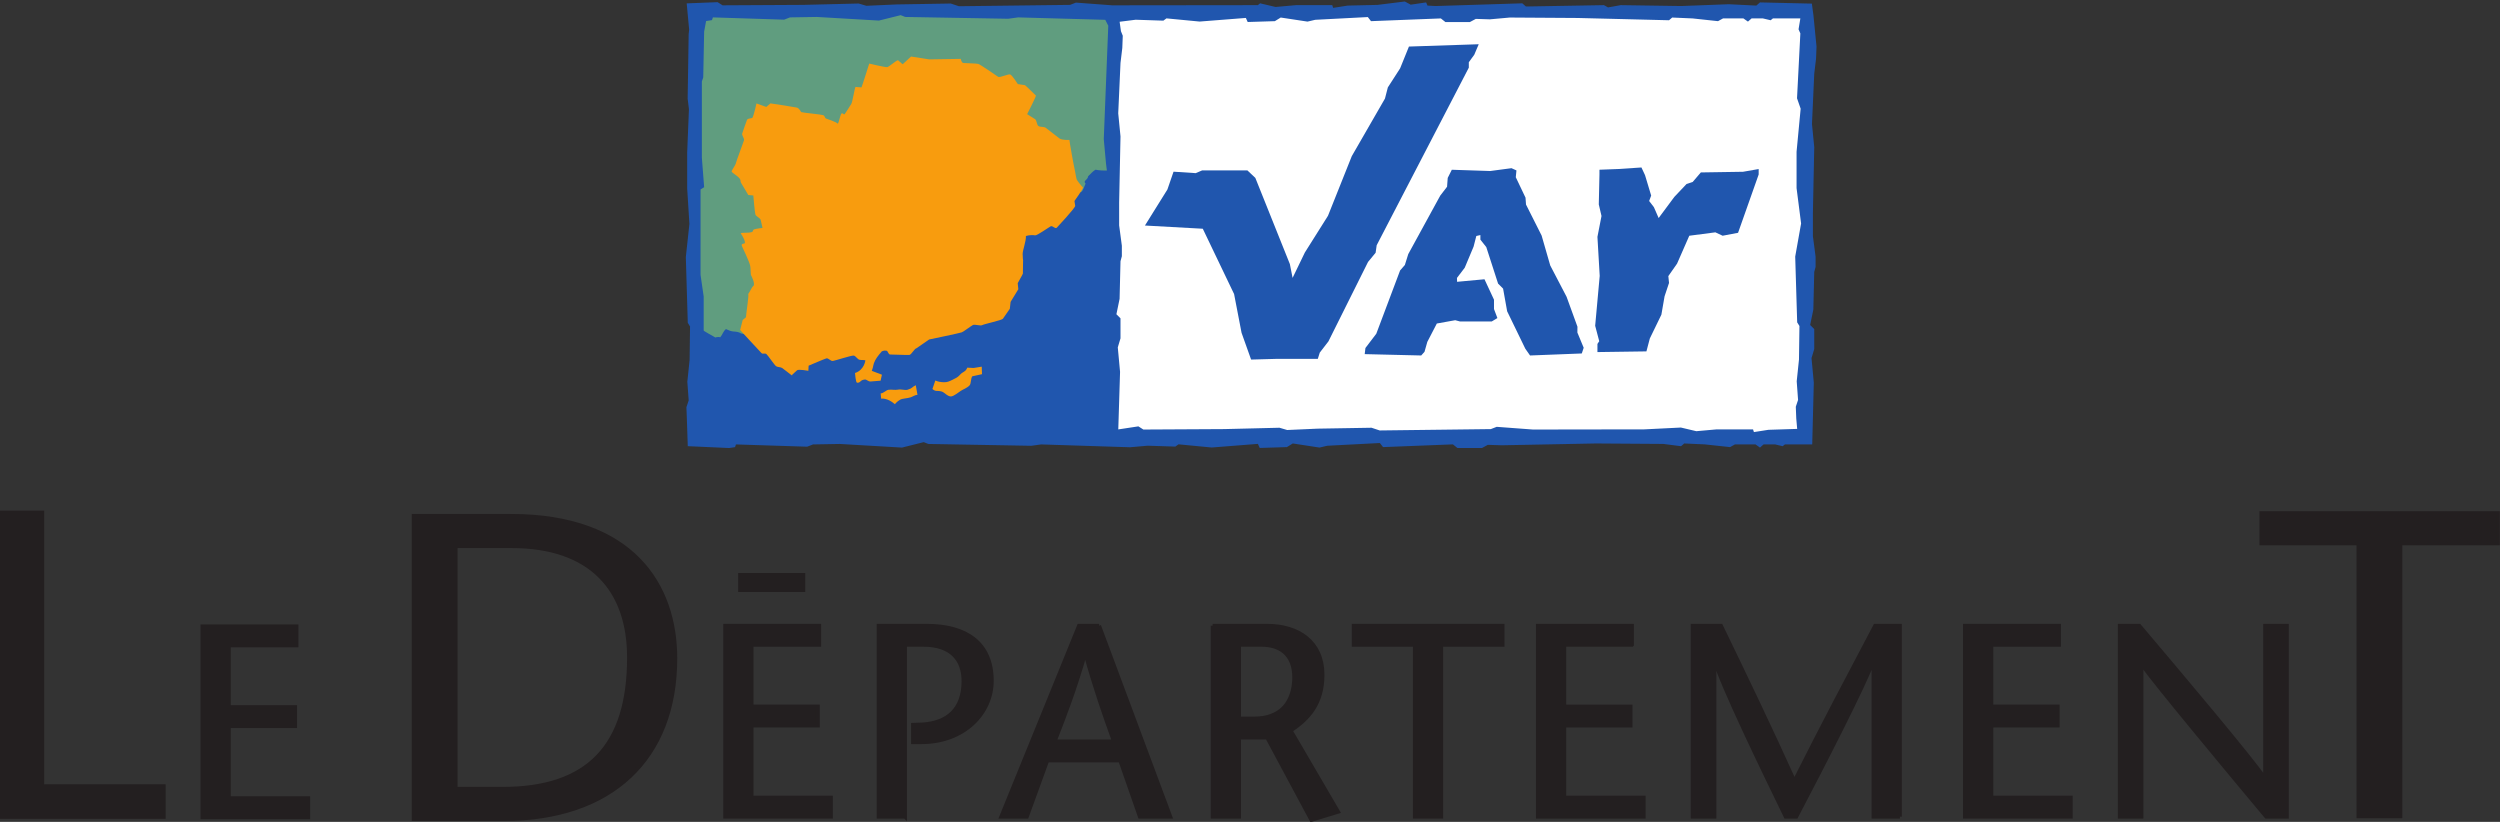 <svg xmlns:dc="http://purl.org/dc/elements/1.1/" xmlns:cc="http://creativecommons.org/ns#" xmlns:rdf="http://www.w3.org/1999/02/22-rdf-syntax-ns#" xmlns:svg="http://www.w3.org/2000/svg" xmlns="http://www.w3.org/2000/svg" viewBox="0 0 800 263" height="263" width="800" xml:space="preserve" id="svg2"><rect x="0" y="0" width="800" height="263" fill="#333333" stroke="none"/><defs id="defs6"></defs><g transform="matrix(1.25,0,0,-1.25,0,263)" id="g10"><g transform="matrix(6.31,0,0,6.31,-1037.579,-3222.674)" id="g4924"><g id="g4895"><path id="path110" style="fill:#231f20;fill-opacity:1;fill-rule:nonzero;stroke:none" d="m 182.921,512.067 1.899,0 c 3.462,0 5.132,1.723 5.132,5.326 0,2.742 -1.529,4.517 -4.764,4.517 l -2.267,0 0,-9.843 z m 2.232,11.074 c 4.957,0 6.68,-2.83 6.68,-5.783 0,-4.079 -2.601,-6.521 -6.961,-6.521 l -3.656,0 0,12.304"></path><path d="m 182.921,512.067 1.899,0 c 3.462,0 5.132,1.723 5.132,5.326 0,2.742 -1.529,4.517 -4.764,4.517 l -2.267,0 0,-9.843 z m 2.232,11.074 c 4.957,0 6.68,-2.83 6.68,-5.783 0,-4.079 -2.601,-6.521 -6.961,-6.521 l -3.656,0 0,12.304 3.937,0 z" style="fill:none;stroke:#231f20;stroke-width:0.154;stroke-linecap:butt;stroke-linejoin:miter;stroke-miterlimit:4;stroke-dasharray:none;stroke-opacity:1" id="path114"></path><path id="path116" style="fill:#231f20;fill-opacity:1;fill-rule:nonzero;stroke:none" d="m 197.671,517.908 -2.744,0 0,-2.501 2.689,0 0,-0.775 -2.689,0 0,-2.922 3.22,0 0,-0.775 -4.294,0 0,7.747 3.818,0"></path><path d="m 197.671,517.908 -2.744,0 0,-2.501 2.689,0 0,-0.775 -2.689,0 0,-2.922 3.22,0 0,-0.775 -4.294,0 0,7.747 3.818,0 0,-0.774 z" style="fill:none;stroke:#231f20;stroke-width:0.154;stroke-linecap:butt;stroke-linejoin:miter;stroke-miterlimit:4;stroke-dasharray:none;stroke-opacity:1" id="path120"></path><path id="path122" style="fill:#231f20;fill-opacity:1;fill-rule:nonzero;stroke:none" d="m 201.153,510.935 -1.073,0 0,7.747 1.948,0 c 1.638,0 2.645,-0.73 2.645,-2.235 0,-1.307 -1.118,-2.49 -2.856,-2.49 l -0.343,0 0,0.708 0.354,0.011 c 1.04,0.056 1.694,0.609 1.694,1.759 0,0.853 -0.476,1.473 -1.627,1.473 l -0.742,0"></path><path d="m 201.153,510.935 -1.073,0 0,7.747 1.948,0 c 1.638,0 2.645,-0.73 2.645,-2.235 0,-1.307 -1.118,-2.49 -2.856,-2.49 l -0.343,0 0,0.708 0.354,0.011 c 1.04,0.056 1.694,0.609 1.694,1.759 0,0.853 -0.476,1.473 -1.627,1.473 l -0.742,0 0,-6.973 z" style="fill:none;stroke:#231f20;stroke-width:0.154;stroke-linecap:butt;stroke-linejoin:miter;stroke-miterlimit:4;stroke-dasharray:none;stroke-opacity:1" id="path126"></path><path id="path128" style="fill:#231f20;fill-opacity:1;fill-rule:nonzero;stroke:none" d="m 209.625,513.99 c -0.387,1.074 -0.764,2.147 -1.151,3.542 l -0.022,0 c -0.398,-1.395 -0.808,-2.468 -1.229,-3.542 l 2.402,0 z m -0.598,4.692 2.889,-7.747 -1.239,0 -0.797,2.281 -2.956,0 -0.829,-2.281 -1.041,0 3.154,7.747"></path><path d="m 209.625,513.99 c -0.387,1.074 -0.764,2.147 -1.151,3.542 l -0.022,0 c -0.398,-1.395 -0.808,-2.468 -1.229,-3.542 l 2.402,0 z m -0.598,4.692 2.889,-7.747 -1.239,0 -0.797,2.281 -2.956,0 -0.829,-2.281 -1.041,0 3.154,7.747 0.819,0 z" style="fill:none;stroke:#231f20;stroke-width:0.154;stroke-linecap:butt;stroke-linejoin:miter;stroke-miterlimit:4;stroke-dasharray:none;stroke-opacity:1" id="path132"></path><path id="path134" style="fill:#231f20;fill-opacity:1;fill-rule:nonzero;stroke:none" d="m 214.704,514.919 0.609,0 c 1.373,0 1.626,1.018 1.626,1.672 0,0.951 -0.597,1.316 -1.316,1.316 l -0.919,0 0,-2.988 z m -1.073,3.763 2.213,0 c 1.262,0 2.247,-0.653 2.247,-1.992 0,-1.14 -0.554,-1.781 -1.295,-2.258 l 1.926,-3.297 -1.085,-0.332 -1.793,3.342 -1.14,0 0,-3.21 -1.073,0"></path><path d="m 214.704,514.919 0.609,0 c 1.373,0 1.626,1.018 1.626,1.672 0,0.951 -0.597,1.316 -1.316,1.316 l -0.919,0 0,-2.988 z m -1.073,3.763 2.213,0 c 1.262,0 2.247,-0.653 2.247,-1.992 0,-1.14 -0.554,-1.781 -1.295,-2.258 l 1.926,-3.297 -1.085,-0.332 -1.793,3.342 -1.14,0 0,-3.21 -1.073,0 0,7.747 z" style="fill:none;stroke:#231f20;stroke-width:0.154;stroke-linecap:butt;stroke-linejoin:miter;stroke-miterlimit:4;stroke-dasharray:none;stroke-opacity:1" id="path138"></path><path id="path140" style="fill:#231f20;fill-opacity:1;fill-rule:nonzero;stroke:none" d="m 221.833,510.935 0,6.973 -2.479,0 0,0.774 6.042,0 0,-0.774 -2.489,0 0,-6.973"></path><path d="m 221.833,510.935 0,6.973 -2.479,0 0,0.774 6.042,0 0,-0.774 -2.489,0 0,-6.973 -1.074,0 z" style="fill:none;stroke:#231f20;stroke-width:0.154;stroke-linecap:butt;stroke-linejoin:miter;stroke-miterlimit:4;stroke-dasharray:none;stroke-opacity:1" id="path144"></path><path id="path146" style="fill:#231f20;fill-opacity:1;fill-rule:nonzero;stroke:none" d="m 230.644,517.908 -2.745,0 0,-2.501 2.689,0 0,-0.775 -2.689,0 0,-2.922 3.221,0 0,-0.775 -4.294,0 0,7.747 3.818,0"></path><path d="m 230.644,517.908 -2.745,0 0,-2.501 2.689,0 0,-0.775 -2.689,0 0,-2.922 3.221,0 0,-0.775 -4.294,0 0,7.747 3.818,0 0,-0.774 z" style="fill:none;stroke:#231f20;stroke-width:0.154;stroke-linecap:butt;stroke-linejoin:miter;stroke-miterlimit:4;stroke-dasharray:none;stroke-opacity:1" id="path150"></path><path id="path152" style="fill:#231f20;fill-opacity:1;fill-rule:nonzero;stroke:none" d="m 241.516,510.935 -1.074,0 0,6.309 -0.021,0 c -0.311,-0.909 -2.071,-4.328 -3.111,-6.309 l -0.43,0 c -0.964,1.981 -2.568,5.29 -2.867,6.309 l -0.022,0 0,-6.309 -0.886,0 0,7.747 1.151,0 c 0.997,-2.058 1.991,-4.127 2.978,-6.308 1.094,2.181 2.19,4.25 3.275,6.308 l 1.007,0"></path><path d="m 241.516,510.935 -1.074,0 0,6.309 -0.021,0 c -0.311,-0.909 -2.071,-4.328 -3.111,-6.309 l -0.43,0 c -0.964,1.981 -2.568,5.29 -2.867,6.309 l -0.022,0 0,-6.309 -0.886,0 0,7.747 1.151,0 c 0.997,-2.058 1.991,-4.127 2.978,-6.308 1.094,2.181 2.19,4.25 3.275,6.308 l 1.007,0 0,-7.747 z" style="fill:none;stroke:#231f20;stroke-width:0.154;stroke-linecap:butt;stroke-linejoin:miter;stroke-miterlimit:4;stroke-dasharray:none;stroke-opacity:1" id="path156"></path><path id="path158" style="fill:#231f20;fill-opacity:1;fill-rule:nonzero;stroke:none" d="m 247.971,517.908 -2.744,0 0,-2.501 2.689,0 0,-0.775 -2.689,0 0,-2.922 3.22,0 0,-0.775 -4.295,0 0,7.747 3.819,0"></path><path d="m 247.971,517.908 -2.744,0 0,-2.501 2.689,0 0,-0.775 -2.689,0 0,-2.922 3.22,0 0,-0.775 -4.295,0 0,7.747 3.819,0 0,-0.774 z" style="fill:none;stroke:#231f20;stroke-width:0.154;stroke-linecap:butt;stroke-linejoin:miter;stroke-miterlimit:4;stroke-dasharray:none;stroke-opacity:1" id="path162"></path><path id="path164" style="fill:#231f20;fill-opacity:1;fill-rule:nonzero;stroke:none" d="m 257.215,510.935 -0.84,0 c -1.683,2.015 -4.571,5.489 -5.036,6.165 l -0.023,0 0,-6.165 -0.884,0 0,7.747 0.796,0 c 1.705,-2.014 4.56,-5.4 5.079,-6.175 l 0.024,0 0,6.175 0.884,0"></path><path d="m 257.215,510.935 -0.84,0 c -1.683,2.015 -4.571,5.489 -5.036,6.165 l -0.023,0 0,-6.165 -0.884,0 0,7.747 0.796,0 c 1.705,-2.014 4.56,-5.4 5.079,-6.175 l 0.024,0 0,6.175 0.884,0 0,-7.747 z" style="fill:none;stroke:#231f20;stroke-width:0.154;stroke-linecap:butt;stroke-linejoin:miter;stroke-miterlimit:4;stroke-dasharray:none;stroke-opacity:1" id="path168"></path><path id="path170" style="fill:#231f20;fill-opacity:1;fill-rule:nonzero;stroke:none" d="m 260.116,510.949 0,11.074 -3.938,0 0,1.229 9.598,0 0,-1.229 -3.955,0 0,-11.074"></path><path d="m 260.116,510.949 0,11.074 -3.938,0 0,1.229 9.598,0 0,-1.229 -3.955,0 0,-11.074 -1.705,0 z" style="fill:none;stroke:#231f20;stroke-width:0.154;stroke-linecap:butt;stroke-linejoin:miter;stroke-miterlimit:4;stroke-dasharray:none;stroke-opacity:1" id="path174"></path><path d="m 194.382,520.437 2.722,0" style="fill:none;stroke:#231f20;stroke-width:0.77;stroke-linecap:butt;stroke-linejoin:miter;stroke-miterlimit:4;stroke-dasharray:none;stroke-opacity:1" id="path178"></path><path id="path180" style="fill:#231f20;fill-opacity:1;fill-rule:nonzero;stroke:none" d="m 176.464,517.883 -2.745,0 0,-2.501 2.69,0 0,-0.775 -2.69,0 0,-2.921 3.221,0 0,-0.776 -4.294,0 0,7.748 3.818,0"></path><path d="m 176.464,517.883 -2.745,0 0,-2.501 2.69,0 0,-0.775 -2.69,0 0,-2.921 3.221,0 0,-0.776 -4.294,0 0,7.748 3.818,0 0,-0.775 z" style="fill:none;stroke:#231f20;stroke-width:0.154;stroke-linecap:butt;stroke-linejoin:miter;stroke-miterlimit:4;stroke-dasharray:none;stroke-opacity:1" id="path184"></path><path id="path186" style="fill:#231f20;fill-opacity:1;fill-rule:nonzero;stroke:none" d="m 166.15,512.173 4.864,0 0,-1.248 -6.507,0 m 0,12.351 1.643,0 0,-11.103 4.928,0 0,-1.248 -6.571,0"></path><path d="m 166.15,512.173 4.864,0 0,-1.248 -6.507,0 m 0,12.351 1.643,0 0,-11.103 4.928,0 0,-1.248 -6.571,0 0,12.351 z" style="fill:none;stroke:#231f20;stroke-width:0.154;stroke-linecap:butt;stroke-linejoin:miter;stroke-miterlimit:4;stroke-dasharray:none;stroke-opacity:1" id="path190"></path></g><g id="g4881"><path id="path192" style="fill:#2056ae;fill-opacity:1;fill-rule:nonzero;stroke:none" d="m 192.851,526.417 16.801,0 0,17.224 -16.801,0 z"></path><path id="path194" style="fill:#609d7f;fill-opacity:1;fill-rule:nonzero;stroke:none" d="m 208.582,536.919 c -0.022,-0.169 -0.228,-0.178 -0.105,-0.299 -0.047,-0.126 -0.134,-0.323 -0.166,-0.332 0,0 -4.033,-1.245 -4.364,-3.84 -0.332,-2.595 -7.694,-2.296 -9.451,-1.907 -0.084,0.065 -0.21,0.073 -0.314,0.08 -0.092,0.006 -0.208,0.055 -0.295,0.097 -0.112,-0.085 -0.14,-0.229 -0.232,-0.332 -0.054,0.025 -0.188,0 -0.2,-0.011 -0.016,0.023 -0.53,0.282 -0.621,0.386 l 0.003,12.805 16.804,-0.022 0,-3.956 0,-2.431 c -0.024,0.057 -0.228,-0.057 -0.276,-0.005 -0.124,-0.007 -0.364,0 -0.484,0.033 -0.118,-0.069 -0.201,-0.175 -0.299,-0.266"></path><path id="path196" style="fill:#2056ae;fill-opacity:1;fill-rule:nonzero;stroke:none" d="m 209.417,531.616 -0.104,-0.148 0,-1.343 -0.167,-0.294 0.185,-1.546 -0.167,-0.424 0,-1.172 -0.606,0.037 -0.147,-0.129 -1.123,0.055 -1.933,-0.073 -2.447,0.036 -0.515,-0.091 -0.166,0.091 -3.166,-0.055 -0.146,0.129 -3.516,-0.11 -0.331,0.018 -0.055,0.129 -0.626,-0.092 -0.239,0.129 -1.067,-0.148 -0.061,1.817 -0.055,0.846 0.129,0.148 -0.111,0.846 0,1.767 -0.128,0.883 0,0.626 0,2.834 0.147,0.092 -0.093,1.196 0,3.092 0.056,0.166 0.037,1.859 0.079,0.428 0.239,0.037 0.037,0.111 2.889,-0.092 0.24,0.092 1.085,0.018 2.522,-0.147 0.883,0.22 0.183,-0.073 4.178,-0.073 0.405,0.055 3.533,-0.098 0.123,-0.239 -0.183,-4.601 0.091,-0.994 0.111,-0.883 0,-4.932 z m 28.695,10.07 0.019,0.496 -0.123,1.251 -0.066,0.489 -2.104,0.049 -0.148,-0.129 -1.122,0.055 -1.933,-0.073 -2.447,0.036 -0.515,-0.092 -0.166,0.092 -3.165,-0.055 -0.147,0.129 -3.516,-0.11 -0.331,0.018 -0.055,0.129 -0.625,-0.092 -0.24,0.129 -1.11,-0.138 -1.208,-0.028 -0.59,-0.092 -0.036,0.11 -1.473,0 -0.827,-0.074 -0.627,0.148 -0.092,-0.074 -5.906,-0.007 -1.473,0.11 -0.239,-0.092 -4.509,-0.055 -0.331,0.11 -2.19,-0.037 -1.233,-0.055 -0.313,0.092 -2.245,-0.055 -3.276,-0.018 -0.202,0.128 -1.254,-0.049 0.1,-1.071 -0.02,-0.166 -0.041,-2.632 0.052,-0.423 -0.071,-1.749 0,-1.472 0.09,-1.435 -0.145,-1.344 0.079,-2.669 0.092,-0.147 -0.018,-1.362 -0.092,-0.883 0.055,-0.755 -0.092,-0.275 0.018,-0.478 0.037,-1.104 1.679,-0.075 0.239,0.036 0.037,0.11 2.89,-0.092 0.238,0.092 1.086,0.019 2.522,-0.147 0.883,0.221 0.184,-0.074 4.177,-0.074 0.405,0.055 3.602,-0.115 0.716,0.063 1.123,-0.036 0.129,0.092 1.344,-0.129 1.877,0.147 0.073,-0.165 1.102,0.034 0.239,0.148 1.086,-0.167 0.313,0.074 2.134,0.111 0.129,-0.166 2.834,0.111 0.184,-0.148 0.994,0 0.239,0.129 0.57,-0.018 3.809,0.074 2.743,-0.019 0.717,-0.092 0.13,0.111 0.828,-0.037 1.03,-0.111 0.202,0.111 0.829,0 0.184,-0.13 0.147,0.13 0.46,0 0.313,-0.074 0.093,0.074 1.106,0 0.064,2.506 -0.093,0.993 0.111,0.369 0,0.81 -0.166,0.165 0.129,0.625 0.037,1.528 0.054,0.202 0,0.423 -0.109,0.829 0,0.92 0.055,2.687 -0.092,0.939 0.092,2.043"></path><path id="path198" style="fill:#ffffff;fill-opacity:1;fill-rule:nonzero;stroke:none" d="m 209.858,543.186 0.65,0.082 1.123,-0.037 0.128,0.092 1.344,-0.129 1.876,0.147 0.074,-0.165 1.102,0.034 0.239,0.147 1.086,-0.165 0.313,0.073 2.134,0.111 0.129,-0.166 2.834,0.111 0.184,-0.147 0.994,0 0.24,0.128 0.57,-0.018 0.81,0.073 2.751,-0.018 3.708,-0.092 0.129,0.11 0.828,-0.036 1.03,-0.111 0.203,0.111 0.828,0 0.184,-0.129 0.147,0.129 0.46,0 0.314,-0.074 0.091,0.074 1.114,0 -0.073,-0.442 0.073,-0.166 -0.135,-2.632 0.147,-0.423 -0.166,-1.748 0,-1.472 0.184,-1.436 -0.239,-1.344 0.08,-2.668 0.092,-0.147 -0.019,-1.362 -0.092,-0.883 0.055,-0.755 -0.092,-0.276 0.019,-0.478 0.037,-0.421 -1.166,-0.037 -0.589,-0.092 -0.036,0.11 -1.472,0 -0.829,-0.074 -0.625,0.148 -1.485,-0.074 -4.515,-0.007 -1.473,0.11 -0.239,-0.092 -4.508,-0.055 -0.332,0.11 -2.19,-0.037 -1.232,-0.055 -0.313,0.092 -2.246,-0.055 -3.275,-0.018 -0.203,0.129 -0.815,-0.124 0.072,2.335 -0.092,0.993 0.11,0.368 0,0.81 -0.166,0.166 0.129,0.626 0.037,1.527 0.055,0.202 0,0.424 -0.11,0.828 0,0.92 0.055,2.687 -0.092,0.938 0.092,2.044 0.073,0.607 0.019,0.496 -0.074,0.185"></path><g id="g4871"><path d="m 210.885,534.919 0.912,1.463 0.248,0.721 0.9,-0.059 0.259,0.111 1.838,0 0.322,-0.304 1.401,-3.497 0.11,-0.56 0.497,1.029 0.939,1.491 0.966,2.42 1.346,2.336 0.117,0.453 0.498,0.773 0.358,0.884 2.831,0.094 -0.181,-0.426 -0.221,-0.304 0,-0.22 -3.738,-7.205 -0.043,-0.304 -0.308,-0.374 -1.608,-3.224 -0.35,-0.454 -0.08,-0.254 -1.685,0 -1.021,-0.028 -0.387,1.085 -0.303,1.573 -1.27,2.65" style="fill:#2056ae;fill-opacity:1;fill-rule:nonzero;stroke:none" id="path200"></path><path d="m 223.335,537.182 -0.166,-0.331 -0.027,-0.359 -0.276,-0.359 -1.298,-2.373 -0.138,-0.442 -0.193,-0.221 -0.966,-2.567 -0.441,-0.58 -0.029,-0.248 2.292,-0.055 0.134,0.15 0.114,0.402 0.386,0.745 0.746,0.134 0.193,-0.051 1.289,0 0.229,0.138 -0.138,0.366 0,0.379 -0.386,0.829 -1.112,-0.103 -0.004,0.158 0.315,0.414 0.359,0.856 0.111,0.431 0.165,0.038 0,-0.186 0.239,-0.302 0.479,-1.482 0.203,-0.203 0.165,-0.92 0.736,-1.517 0.193,-0.276 2.099,0.082 0.077,0.231 -0.256,0.618 0.003,0.236 -0.441,1.214 -0.663,1.271 -0.35,1.214 -0.633,1.257 -0.02,0.279 -0.395,0.83 0.027,0.276 -0.201,0.091 -0.864,-0.115" style="fill:#2056ae;fill-opacity:1;fill-rule:nonzero;stroke:none" id="path202"></path><path d="m 229.243,529.785 0,0.331 0.073,0.109 -0.165,0.627 0.184,2.023 -0.092,1.584 0.165,0.847 -0.11,0.469 0.027,1.215 0,0.193 0.745,0.028 0.958,0.063 0.146,-0.312 0.249,-0.828 -0.082,-0.22 0.192,-0.249 0.193,-0.442 0.636,0.856 0.496,0.525 0.249,0.082 0.331,0.387 1.712,0.027 0.634,0.111 0,-0.221 -0.836,-2.366 -0.626,-0.119 -0.295,0.138 -1.058,-0.138 -0.496,-1.132 -0.354,-0.506 0.028,-0.277 -0.181,-0.543 -0.129,-0.744 -0.469,-0.966 -0.138,-0.524" style="fill:#2056ae;fill-opacity:1;fill-rule:nonzero;stroke:none" id="path204"></path></g><g id="g4876"><path d="m 205.933,532.969 c -0.023,-0.067 -0.178,-0.319 -0.21,-0.389 l 0.025,-0.245 -0.313,-0.513 -0.032,-0.281 -0.283,-0.407 c -0.055,-0.059 -0.762,-0.212 -0.835,-0.255 -0.073,-0.043 -0.303,0.043 -0.379,0.004 -0.075,-0.039 -0.377,-0.267 -0.455,-0.298 -0.077,-0.031 -1.321,-0.289 -1.321,-0.289 l -0.51,-0.353 c -0.089,-0.016 -0.206,-0.262 -0.292,-0.274 -0.088,-0.011 -0.688,0.022 -0.772,0.017 -0.092,-0.006 -0.087,0.155 -0.168,0.156 -0.1,10e-4 -0.055,0.016 -0.174,-0.024 0,0 -0.193,-0.21 -0.272,-0.365 -0.102,-0.2 -0.057,-0.22 -0.139,-0.43 l 0.411,-0.156 -0.053,-0.243 c -0.107,-0.009 -0.298,-0.023 -0.391,-0.031 -0.127,-0.013 -0.161,0.089 -0.256,0.078 -0.199,-0.022 -0.152,-0.139 -0.313,-0.13 -0.053,0.026 -0.079,0.395 -0.079,0.395 0.379,0.12 0.421,0.514 0.421,0.514 -0.078,0.022 -0.158,0.006 -0.235,0.021 -0.086,0.017 -0.158,0.164 -0.243,0.172 -0.086,0.01 -0.755,-0.207 -0.843,-0.219 -0.089,-0.013 -0.181,0.128 -0.262,0.105 -0.09,-0.027 -0.644,-0.263 -0.72,-0.296 0,0 0,-0.073 -0.011,-0.208 0,0 -0.401,0.074 -0.458,0.021 -0.184,-0.174 -0.235,-0.191 -0.187,-0.223 -0.068,0.038 -0.345,0.27 -0.415,0.314 -0.071,0.047 -0.181,0.029 -0.248,0.074 -0.073,0.052 -0.324,0.432 -0.39,0.489 -0.069,0.059 -0.143,-0.013 -0.203,0.043 -0.068,0.065 -0.866,0.937 -0.866,0.937 0.017,0.075 0.103,0.406 0.103,0.406 l 0.132,0.111 c 0.016,0.217 0.123,0.865 0.093,0.945 0.051,0.061 0.161,0.298 0.193,0.314 0.127,0.068 -0.085,0.458 -0.085,0.458 0.003,0.024 -0.019,0.176 -0.02,0.312 -10e-4,0.179 -0.351,0.841 -0.354,0.891 -0.005,0.092 0.13,0.042 0.132,0.106 0.003,0.132 -0.171,0.38 -0.171,0.38 0.041,0.038 0.278,0.006 0.431,0.045 0.103,0.026 0.034,0.086 0.115,0.116 0.085,0.031 0.338,0.057 0.338,0.057 -0.017,0.074 -0.056,0.255 -0.075,0.328 -0.021,0.075 -0.182,0.138 -0.21,0.209 -0.031,0.08 -0.088,0.779 -0.088,0.779 l -0.204,0.021 c -0.042,0.076 -0.242,0.413 -0.285,0.477 -0.053,0.079 -0.011,0.117 -0.053,0.174 -0.092,0.126 -0.302,0.233 -0.339,0.298 0.007,0.069 0.16,0.26 0.173,0.342 0.015,0.082 0.307,0.845 0.328,0.923 0.025,0.088 -0.096,0.2 -0.071,0.28 0.027,0.083 0.163,0.477 0.193,0.55 0.037,0.089 0.199,0.037 0.233,0.108 0.041,0.088 0.156,0.55 0.152,0.562 l 0.398,-0.142 0.17,0.144 c 0.082,-0.01 0.996,-0.15 1.075,-0.171 0.086,-0.021 0.172,-0.183 0.172,-0.183 0.08,-0.026 0.815,-0.094 0.89,-0.123 0.085,-0.033 0.051,-0.11 0.123,-0.14 0.087,-0.036 0.385,-0.122 0.472,-0.208 0.047,0.055 0.098,0.349 0.145,0.407 0.053,0.067 0.092,-0.074 0.14,-0.011 0.05,0.065 0.217,0.337 0.26,0.403 0.048,0.068 0.136,0.625 0.172,0.694 l 0.244,-0.019 c 0.039,0.088 0.314,0.966 0.314,0.966 0,0 0.657,-0.158 0.732,-0.144 0.075,0.014 0.355,0.269 0.436,0.281 l 0.188,-0.165 0.341,0.314 0.735,-0.115 1.283,0.02 c 0,0 0.022,-0.158 0.106,-0.167 0.086,-0.01 0.523,-0.015 0.603,-0.037 0.083,-0.022 0.81,-0.527 0.81,-0.527 0.083,-0.035 0.416,0.131 0.491,0.096 0.083,-0.039 0.304,-0.388 0.304,-0.388 l 0.291,-0.044 c 0.078,-0.061 0.444,-0.425 0.444,-0.425 -0.016,-0.087 -0.358,-0.751 -0.358,-0.751 0,0 0.25,-0.155 0.324,-0.203 0.069,-0.045 0.065,-0.236 0.137,-0.28 0.079,-0.047 0.207,-0.019 0.285,-0.064 l 0.577,-0.445 c 0.138,-0.071 0.393,-0.053 0.393,-0.053 0.002,-0.076 0.188,-1.111 0.21,-1.182 0.025,-0.085 0.061,-0.389 0.097,-0.445 0.095,-0.146 0.244,-0.305 0.244,-0.305 -0.007,-0.074 -0.346,-0.546 -0.346,-0.546 l 0.03,-0.197 c 0,-0.089 -0.752,-0.891 -0.752,-0.891 -0.078,-0.049 -0.165,0.101 -0.244,0.06 -0.08,-0.041 -0.554,-0.379 -0.628,-0.366 -0.21,0.034 -0.376,-0.028 -0.376,-0.028 0.011,-0.211 -0.132,-0.571 -0.132,-0.725 0,-0.14 0.017,-0.263 0.017,-0.263 -0.061,-0.013 0.069,0.029 0,0" style="fill:#f89c0e;fill-opacity:1;fill-rule:nonzero;stroke:none" id="path206"></path><path d="m 200.163,528.107 c 0.117,0.003 0.215,0.136 0.322,0.149 0.134,0.015 0.258,-0.019 0.372,0.004 0.141,0.03 0.29,-0.035 0.395,-0.004 0.224,0.068 0.164,0.105 0.336,0.184 l 0.069,-0.388 c -0.117,-0.013 -0.169,-0.064 -0.276,-0.102 -0.134,-0.047 -0.329,-0.043 -0.425,-0.096 -0.139,-0.078 -0.216,-0.184 -0.216,-0.184 -0.308,0.272 -0.557,0.225 -0.557,0.225 l -0.02,0.215" style="fill:#f89c0e;fill-opacity:1;fill-rule:nonzero;stroke:none" id="path208"></path><path d="m 203.88,528.802 c -0.072,-0.106 -0.04,-0.292 -0.111,-0.369 -0.098,-0.105 -0.255,-0.157 -0.349,-0.218 -0.129,-0.082 -0.273,-0.209 -0.388,-0.228 -0.14,-0.024 -0.286,0.168 -0.391,0.197 -0.207,0.055 -0.236,-0.021 -0.378,0.103 l 0.117,0.344 c 0.13,-0.055 0.237,-0.065 0.344,-0.07 0.14,-0.005 0.231,0.04 0.334,0.091 0.122,0.06 0.229,0.105 0.305,0.193 0.145,0.168 0.241,0.121 0.313,0.308 l 0.259,-0.013 0.328,0.053 0.011,-0.305" style="fill:#f89c0e;fill-opacity:1;fill-rule:nonzero;stroke:none" id="path210"></path></g></g></g></g></svg>